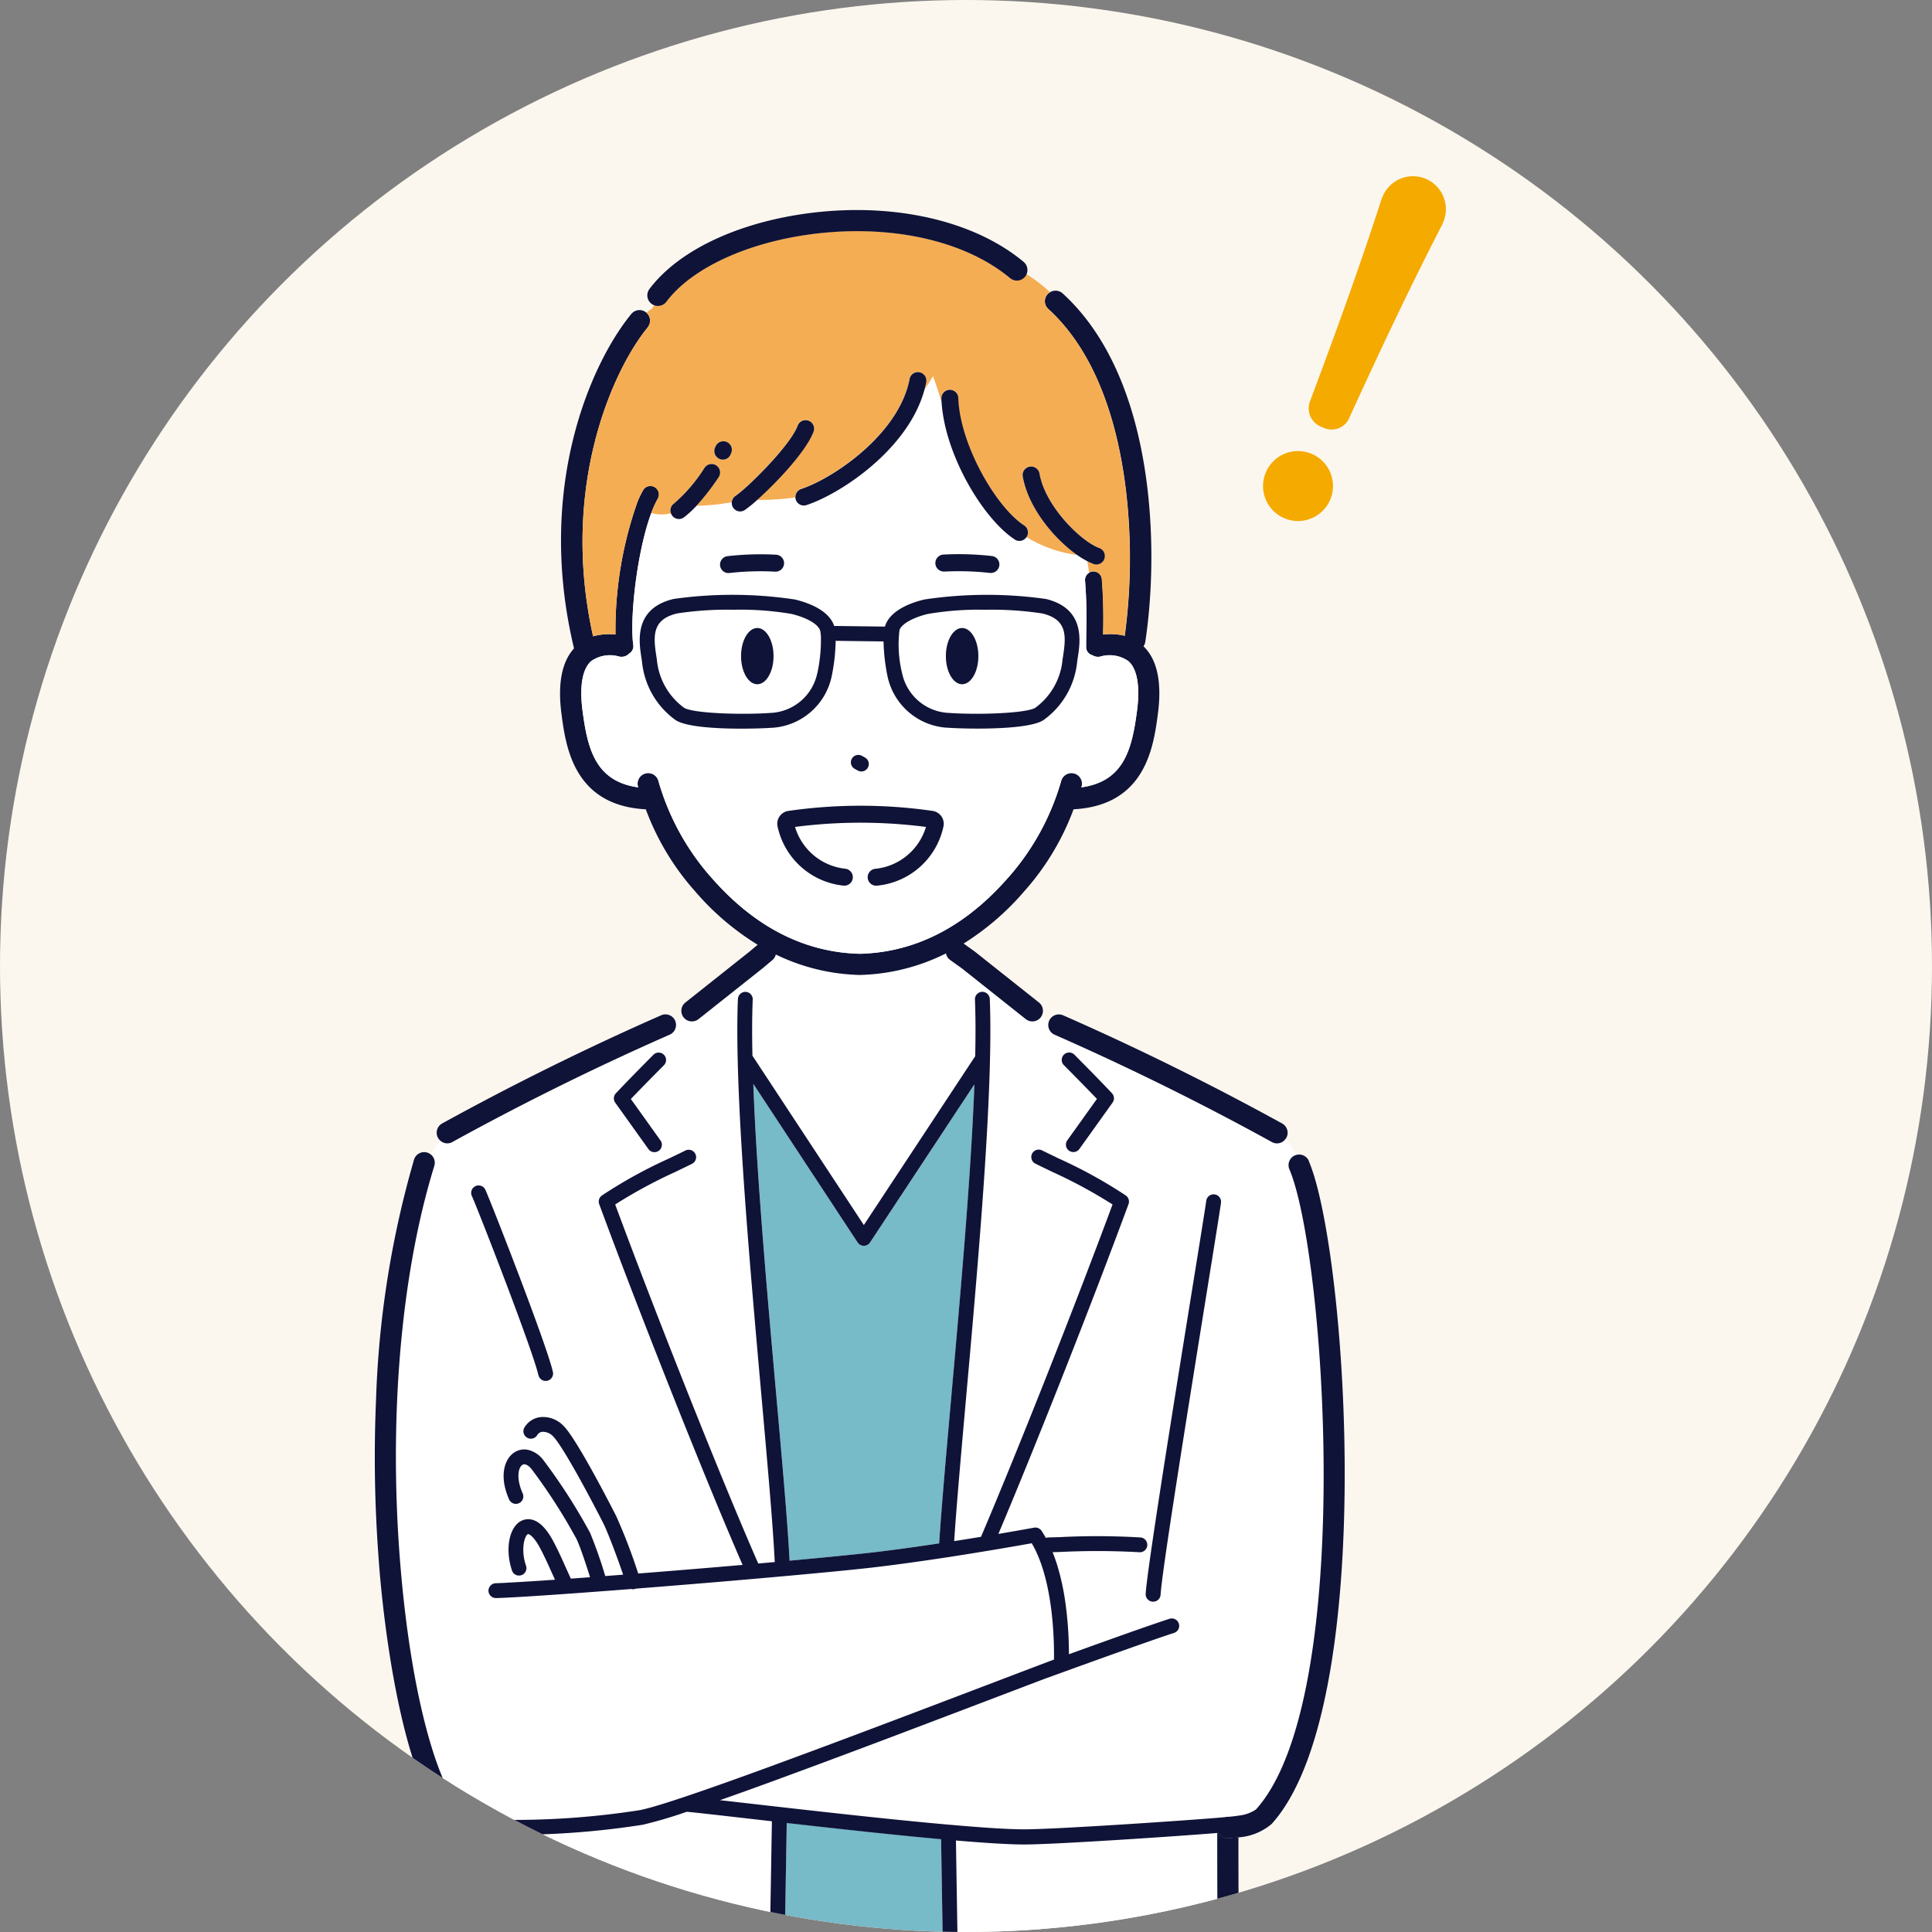 <svg xmlns="http://www.w3.org/2000/svg" xmlns:xlink="http://www.w3.org/1999/xlink" width="184.69" height="184.69" viewBox="0 0 184.69 184.69">
  <rect x="0" y="0" width="184.69" height="184.69" fill="#808080" stroke="none"/>
  <defs>
    <clipPath id="clip-path">
      <circle id="楕円形_350" data-name="楕円形 350" cx="92.345" cy="92.345" r="92.345" transform="translate(0 0)" fill="none"/>
    </clipPath>
  </defs>
  <g id="point_01" clip-path="url(#clip-path)">
    <rect id="長方形_70" data-name="長方形 70" width="198.07" height="204.445" transform="translate(-5.232 -10.313)" fill="#fcf7ee"/>
    <g id="グループ_121" data-name="グループ 121" transform="translate(35.669 16.749)">
      <g id="グループ_120" data-name="グループ 120" transform="translate(0 3.328)">
        <path id="パス_2040" data-name="パス 2040" d="M166.017,504c-.854-.1-1.673-.189-2.441-.279-2.861-.327-5.157-.589-5.707-.627a41.084,41.084,0,0,1-4.2,1.239,79.4,79.4,0,0,1-12.386.964h-.258c.007,6.682-.059,13.849-.12,20.826-.045,4.9-.09,9.535-.1,13.856a1.013,1.013,0,0,1-.158.537h24.974a.705.705,0,0,1-.255-.561c.11-4.007.417-21.057.661-35.959Z" transform="translate(-127.895 -349.986)" fill="#fff"/>
        <path id="パス_2041" data-name="パス 2041" d="M113.608,285.026a.8.8,0,0,0-.024.086c-3.287,10.7-4.423,25.005-3.115,39.277q.207,2.236.465,4.241c1.453,11.339,4.034,17.343,5.587,18.028a9.3,9.3,0,0,0,2.341.771c.2.034.41.062.637.086.117.014.234.028.365.038a1.041,1.041,0,0,1,.293.072.7.7,0,0,1,.3-.072h.434a78.318,78.318,0,0,0,12.382-.936c1.69-.324,6.7-2.065,12.7-4.258l.627-.231.107-.041c.231-.083.458-.169.692-.255,4.7-1.732,9.869-3.683,14.461-5.429l.458-.176c.134-.052.265-.1.4-.151.186-.072.372-.141.554-.21,1.208-.461,2.368-.9,3.456-1.315,2.086-.8,3.914-1.491,5.36-2.038.269-.1.527-.2.768-.289.024-1.687-.048-7.594-2.127-11.119-.227.041-.53.093-.9.158-.747.131-1.766.306-2.954.506-.523.086-1.081.179-1.663.272q-.955.155-1.99.317c-.169.028-.337.052-.506.079s-.337.052-.506.076l-.42.062c-1.893.286-3.876.561-5.742.785-1.783.213-4.823.513-8.423.84-.2.017-.41.038-.62.055-.052,0-.1.01-.155.014-.213.021-.427.038-.644.059-4.182.372-8.954.771-13.332,1.115-.034.014-.069.028-.1.038a.734.734,0,0,1-.172.021.772.772,0,0,1-.151-.024c-5.873.458-10.978.812-12.912.867h-.014a.715.715,0,0,1-.73-.688.731.731,0,0,1,.072-.324.709.709,0,0,1,.565-.4c.017,0,.034-.007.055-.007.217-.007.478-.017.775-.031.489-.021,1.077-.055,1.752-.1.148-.01.3-.017.454-.028.8-.048,1.7-.11,2.685-.176-.079-.172-.158-.351-.244-.544-.379-.843-.85-1.893-1.267-2.64-.609-1.084-1.026-1.2-1.077-1.177-.172.076-.372.516-.427,1.153a4.515,4.515,0,0,0,.155,1.573q.041.15.093.3a.71.71,0,0,1-.014.492.7.7,0,0,1-.427.41.3.3,0,0,1-.076.017.7.7,0,0,1-.823-.458c-.661-1.931-.313-3.986.744-4.671.038-.024.079-.045.117-.065s.055-.034.083-.045c.568-.251,1.7-.358,2.892,1.78.448.8.933,1.883,1.325,2.754.176.4.334.744.465,1.016.592-.041,1.2-.086,1.835-.134a37.937,37.937,0,0,0-1.277-3.621,53.739,53.739,0,0,0-4.313-6.713c-.248-.3-.609-.571-.871-.41-.389.241-.64,1.246.021,2.733a.71.71,0,0,1-1.3.575c-1-2.262-.427-3.924.534-4.516a1.736,1.736,0,0,1,1.332-.21,2.605,2.605,0,0,1,1.38.926,55.27,55.27,0,0,1,4.5,7,41.848,41.848,0,0,1,1.446,4.124c.558-.041,1.129-.086,1.707-.131-.489-1.466-1.466-4.083-1.921-4.971-1.811-3.542-3.983-7.466-4.761-8.241a1.32,1.32,0,0,0-1.053-.444.636.636,0,0,0-.482.324.707.707,0,0,1-.64.355.681.681,0,0,1-.33-.09.709.709,0,0,1-.265-.967,2.057,2.057,0,0,1,1.525-1.026,2.688,2.688,0,0,1,2.244.847c1.191,1.191,4.145,6.885,5.019,8.6a54.125,54.125,0,0,1,2.11,5.5c3.26-.255,6.719-.54,9.979-.823-3.4-7.787-9.673-23.556-13.707-34.486a.709.709,0,0,1,.262-.83,45.315,45.315,0,0,1,6.4-3.532c.537-.258,1.067-.513,1.59-.771a.709.709,0,1,1,.63,1.27q-.8.392-1.6.778a47,47,0,0,0-5.756,3.115c4.11,11.1,10.386,26.847,13.676,34.324.534-.048,1.06-.093,1.577-.141-.172-3.532-.688-9.3-1.263-15.783-1.167-13.081-2.616-29.36-2.258-38.048a.712.712,0,0,1,.492-.64.741.741,0,0,1,.244-.038.562.562,0,0,1,.169.031.707.707,0,0,1,.509.709c-.065,1.556-.069,3.37-.028,5.363v0l10.651,16.189,10.592-16.055a.592.592,0,0,1,.059-.072c.045-2.021.038-3.855-.024-5.432a.718.718,0,0,1,.678-.74.559.559,0,0,1,.131.01.713.713,0,0,1,.609.671c.358,8.689-1.095,24.967-2.258,38.045-.479,5.37-.916,10.258-1.146,13.783.9-.141,1.762-.279,2.565-.41,3.456-8.114,8.888-21.818,12.575-31.773A47.282,47.282,0,0,0,172.7,285.6q-.811-.387-1.6-.778a.709.709,0,1,1,.63-1.27c.523.258,1.053.513,1.587.771a45.343,45.343,0,0,1,6.406,3.532.709.709,0,0,1,.262.83c-3.573,9.68-8.9,23.16-12.441,31.529,2.034-.344,3.38-.589,3.411-.6a.705.705,0,0,1,.716.3c.1.151.2.31.293.472.007.01.01.021.017.031.024.041.045.083.069.12.01.021.021.038.031.059a.7.7,0,0,1,.241-.048l1.112-.031a71.447,71.447,0,0,1,7.728.034.7.7,0,0,1,.616.713v.079a.05.05,0,0,1-.007.024.709.709,0,0,1-.7.6.392.392,0,0,1-.089-.007,71.266,71.266,0,0,0-7.508-.024c-.21.007-.4.01-.578.017-.059,0-.114,0-.169,0,.162.4.31.816.441,1.236a23.409,23.409,0,0,1,.785,3.608,35.748,35.748,0,0,1,.337,4.919l.21-.076c2.014-.726,4.771-1.718,6.912-2.468l.547-.189c.8-.275,1.484-.509,1.969-.664a.709.709,0,1,1,.434,1.349c-2.692.864-11.969,4.244-12.065,4.279a.289.289,0,0,1-.052.014c-1.384.523-3.084,1.17-5,1.9-1.232.468-2.558.974-3.942,1.5-.186.069-.368.141-.558.21l-.389.148-.465.176c-4.64,1.763-9.821,3.718-14.506,5.439-.231.086-.461.169-.692.255-.034.014-.069.024-.1.038-.213.079-.42.155-.63.231-1.79.654-3.491,1.263-5.033,1.807.754.086,1.645.186,2.692.306.726.083,1.5.172,2.3.262l.63.072.1.01c.227.024.458.052.688.079,4.64.527,10.124,1.129,14.709,1.546.169.014.337.031.5.045l.348.031c.193.017.382.034.568.048,2.706.231,5,.382,6.461.389h.059c3.053,0,15.284-.833,18.486-1.1.272-.024.489-.041.616-.055h.079a.98.98,0,0,1,.227-.038h.052a8.164,8.164,0,0,0,1.05-.117,3.553,3.553,0,0,0,1.676-.592c6.2-6.874,7.146-27.208,6.107-42.837-.509-7.652-1.494-14.179-2.571-17.439q-.17-.516-.341-.919a1.016,1.016,0,0,1,.534-1.332c.024-.01.052-.014.076-.024a7.493,7.493,0,0,0-.974-1.556.994.994,0,0,1-1.308.306c-6.74-3.711-13.728-7.164-20.775-10.262a1.009,1.009,0,0,1-.544-1.263l-.551-.265-.213-.176s-.017.031-.028.045a1.015,1.015,0,0,1-1.425.162l-4.01-3.184-.558-.444-1.535-1.219-1.126-.806a1.022,1.022,0,0,1-.4-.626,19.391,19.391,0,0,1-8.217,2.059h-.048a19.362,19.362,0,0,1-8-1.955,1,1,0,0,1-.33.534l-.905.761-1.5,1.191-.41.324L138.872,271a1.015,1.015,0,0,1-1.425-.162h0l-.162.134-.616.3a1.009,1.009,0,0,1-.554,1.232c-7.047,3.1-14.038,6.551-20.775,10.262a1.006,1.006,0,0,1-.489.127,1,1,0,0,1-.651-.248,10.983,10.983,0,0,0-.892,1.318,1.013,1.013,0,0,1,.3,1.06Zm68.606,36.293c.885-6.076,2.575-16.565,3.821-24.307.01-.069.021-.141.034-.207.7-4.327,1.246-7.745,1.339-8.42a.71.71,0,0,1,1.408.189c-.076.571-.444,2.871-.974,6.172-.117.716-.238,1.48-.368,2.282-1.618,10.041-4.327,26.85-4.43,29.005a.713.713,0,0,1-.709.675H182.3a.521.521,0,0,1-.072-.01.7.7,0,0,1-.6-.73c.031-.606.248-2.255.578-4.537.007-.038.01-.072.017-.11Zm-8.42-46.9a.707.707,0,0,1,1,0c1.191,1.2,2.423,2.448,3.583,3.68a.708.708,0,0,1,.062.9l-3.174,4.437a.707.707,0,0,1-.578.3.716.716,0,0,1-.413-.131.707.707,0,0,1-.165-.988l2.833-3.962c-1.029-1.081-2.11-2.172-3.16-3.229a.711.711,0,0,1,0-1Zm-42.83,3.683c1.16-1.232,2.392-2.475,3.584-3.68a.708.708,0,1,1,1.005,1c-1.046,1.057-2.127,2.148-3.16,3.229l2.833,3.962a.71.71,0,0,1-1.157.823L130.9,279a.708.708,0,0,1,.062-.9Zm-13.411,8.874a.712.712,0,0,1,.94.355c.592,1.312,5.911,14.93,6.454,17.411a.709.709,0,0,1-.54.843.787.787,0,0,1-.151.017.709.709,0,0,1-.692-.558c-.5-2.293-5.728-15.732-6.361-17.133a.712.712,0,0,1,.355-.94Z" transform="translate(-107.762 -193.671)" fill="#fff"/>
        <path id="パス_2042" data-name="パス 2042" d="M103.893,388.47a71.219,71.219,0,0,0,.241,15.181A127.573,127.573,0,0,1,103.893,388.47Z" transform="translate(-103.617 -274.822)" fill="#fff"/>
        <path id="パス_2043" data-name="パス 2043" d="M290.578,529.969c-.065-7.04-.131-14.276-.12-21.009-3.442.282-15.449,1.1-18.485,1.1h-.059c-1.47-.007-3.749-.155-6.434-.382.227,14.351.5,30.107.613,34.124a.709.709,0,0,1-.258.565l25.091.1a1.01,1.01,0,0,1-.241-.644c-.017-4.32-.059-8.954-.1-13.855Z" transform="translate(-209.761 -353.835)" fill="#fff"/>
        <path id="パス_2044" data-name="パス 2044" d="M220.357,316.16h0a.728.728,0,0,1-.107.124.369.369,0,0,1-.041.034.541.541,0,0,1-.052.041c-.007.007-.017.007-.028.014a.542.542,0,0,1-.12.055.4.4,0,0,1-.059.021.617.617,0,0,1-.176.024h-.014a.77.77,0,0,1-.176-.024l-.059-.021a.761.761,0,0,1-.12-.055.2.2,0,0,1-.028-.014c-.021-.014-.034-.028-.052-.041a.2.2,0,0,1-.041-.034.727.727,0,0,1-.107-.124h0L209.2,300.99c.327,8.757,1.343,20.148,2.2,29.8.575,6.448,1.088,12.2,1.267,15.783,3.549-.324,6.547-.616,8.31-.83,1.948-.234,4.024-.527,5.993-.823.231-3.58.678-8.6,1.17-14.131.857-9.632,1.873-21,2.2-29.749l-9.979,15.122Z" transform="translate(-172.854 -217.456)" fill="#77bac8"/>
        <path id="パス_2045" data-name="パス 2045" d="M231.483,507.729c-4.6-.417-10.093-1.019-14.757-1.549-.244,14.874-.551,31.838-.661,35.835a.7.7,0,0,1-.255.52h16.541a.715.715,0,0,1-.255-.52c-.11-4.031-.386-19.89-.613-34.289Z" transform="translate(-177.189 -352.012)" fill="#77bac8"/>
        <path id="パス_2046" data-name="パス 2046" d="M291.712,283.643c7.047,3.1,14.038,6.551,20.775,10.262a.994.994,0,0,0,1.308-.306c.021-.031.048-.059.069-.093a1.014,1.014,0,0,0-.4-1.377c-6.792-3.738-13.835-7.219-20.936-10.341a1.015,1.015,0,0,0-1.336.52c-.01.024-.014.048-.024.072A1.009,1.009,0,0,0,291.712,283.643Z" transform="translate(-226.568 -204.807)" fill="#0f1337"/>
        <path id="パス_2047" data-name="パス 2047" d="M122.769,293.9c6.74-3.711,13.728-7.164,20.775-10.262a1.009,1.009,0,0,0,.554-1.232.607.607,0,0,0-.034-.1,1.014,1.014,0,0,0-1.336-.52c-7.1,3.122-14.145,6.6-20.936,10.341a1.016,1.016,0,0,0-.4,1.377,1.032,1.032,0,0,0,.238.279.987.987,0,0,0,1.139.12Z" transform="translate(-115.191 -204.808)" fill="#0f1337"/>
        <path id="パス_2048" data-name="パス 2048" d="M137.347,530.316c.065-6.978.131-14.148.12-20.826h-.189a1.011,1.011,0,0,1-.923.6h-.083l-.189-.021c-.227-.021-.441-.045-.64-.076,0,6.527-.059,13.508-.12,20.306-.045,4.905-.09,9.539-.1,13.866a1.011,1.011,0,0,0,1.009,1.016h0a1.008,1.008,0,0,0,.854-.472.984.984,0,0,0,.158-.537c.017-4.32.059-8.954.1-13.856Z" transform="translate(-124.341 -354.183)" fill="#0f1337"/>
        <path id="パス_2049" data-name="パス 2049" d="M339,509.466h-.017a1.013,1.013,0,0,1-.861-.516.717.717,0,0,0-.086.007c-.01,6.73.059,13.966.12,21.009.045,4.9.09,9.535.1,13.856a1.026,1.026,0,0,0,1.016,1.009h0a1.009,1.009,0,0,0,1.009-1.016c-.017-4.327-.059-8.961-.1-13.866-.062-6.892-.127-13.966-.12-20.572a9.73,9.73,0,0,1-1.022.09h-.038Z" transform="translate(-257.341 -353.829)" fill="#0f1337"/>
        <path id="パス_2050" data-name="パス 2050" d="M168.138,150.572a1.011,1.011,0,0,0,.63-.22l4.238-3.363.41-.324,1.5-1.191.905-.761a1.01,1.01,0,0,0,.33-.534,19.362,19.362,0,0,0,8,1.955h.048a19.4,19.4,0,0,0,8.217-2.059.993.993,0,0,0,.4.627l1.126.806,1.535,1.219.558.444,4.01,3.184a1.015,1.015,0,0,0,1.425-.162c.01-.014.017-.031.028-.045a1.014,1.014,0,0,0-.193-1.38l-6.127-4.864-.041-.031-1.033-.74a25.382,25.382,0,0,0,5.776-4.974c.072-.083.134-.155.182-.207a24.537,24.537,0,0,0,4.551-7.656c6.905-.358,7.652-6.031,8.062-9.126.4-3.026-.069-5.195-1.377-6.454a1,1,0,0,0,.172-.423c1.3-8.51,1.1-25.1-7.9-33.312a1.009,1.009,0,0,0-1.2-.114,1,1,0,0,0-.162,1.611c4.585,4.182,6.671,10.957,7.432,17.473a55.77,55.77,0,0,1-.131,13.766,5.637,5.637,0,0,0-2.062-.12v-.255a47.259,47.259,0,0,0-.124-5.043.815.815,0,0,0-.881-.733.8.8,0,0,0-.324.1.81.81,0,0,0-.41.781,45.213,45.213,0,0,1,.117,4.874c-.007.5-.014.991-.014,1.466a.806.806,0,0,0,.6.778,1.016,1.016,0,0,0,.754.131,3.107,3.107,0,0,1,2.706.448c.833.768,1.112,2.413.8,4.764-.482,3.645-1.243,6.719-5.315,7.287a.259.259,0,0,0,.017-.055,1.013,1.013,0,1,0-1.935-.6,23.928,23.928,0,0,1-4.874,9.053c-.055.059-.124.138-.207.231-4.11,4.706-8.881,7.153-14.183,7.281-5.3-.127-10.072-2.575-14.183-7.281-.083-.093-.151-.172-.207-.231a23.834,23.834,0,0,1-4.874-9.053,1.013,1.013,0,1,0-1.935.6.259.259,0,0,1,.017.055c-4.072-.565-4.833-3.642-5.315-7.287-.31-2.351-.031-4,.8-4.764a3.121,3.121,0,0,1,2.706-.448,1,1,0,0,0,.947-.293.809.809,0,0,0,.392-.812c-.361-2.54.358-8.978,1.718-12.609a9.643,9.643,0,0,1,.627-1.377.81.81,0,1,0-1.408-.8,9.841,9.841,0,0,0-.523,1.077,36.7,36.7,0,0,0-2.114,12.713,5.56,5.56,0,0,0-2.141.172c-3.208-14.4,1.972-25.58,5.222-29.532a1.014,1.014,0,0,0-.107-1.394.326.326,0,0,0-.034-.034,1.014,1.014,0,0,0-1.425.138c-3.783,4.6-9.184,16.5-5.477,31.973-1.167,1.284-1.577,3.377-1.2,6.255.406,3.095,1.157,8.768,8.062,9.126a24.576,24.576,0,0,0,4.551,7.656l.182.207a25.237,25.237,0,0,0,5.959,5.084l-.785.661-6.127,4.864a1.015,1.015,0,0,0-.165,1.422h0a1.012,1.012,0,0,0,.8.382Z" transform="translate(-137.655 -73.01)" fill="#0f1337"/>
        <path id="パス_2051" data-name="パス 2051" d="M298.2,296.731l-2.833,3.962a.71.71,0,0,0,1.157.823l3.174-4.437a.708.708,0,0,0-.062-.9c-1.16-1.232-2.392-2.475-3.584-3.68a.708.708,0,0,0-1.005,1c1.046,1.057,2.127,2.148,3.16,3.229Z" transform="translate(-229.012 -211.752)" fill="#0f1338"/>
        <path id="パス_2052" data-name="パス 2052" d="M173.776,301.523a.707.707,0,0,0,.578.3.716.716,0,0,0,.413-.131.707.707,0,0,0,.165-.988l-2.833-3.962c1.029-1.081,2.11-2.172,3.16-3.229a.708.708,0,1,0-1.005-1c-1.191,1.2-2.423,2.448-3.584,3.68a.708.708,0,0,0-.062.9l3.174,4.437Z" transform="translate(-147.461 -211.758)" fill="#0f1338"/>
        <path id="パス_2053" data-name="パス 2053" d="M318.489,370.508a.65.65,0,0,0,.279.1.517.517,0,0,0,.072.01h.034a.713.713,0,0,0,.709-.675c.107-2.155,2.816-18.964,4.43-29.005.131-.806.251-1.566.368-2.282.53-3.3.9-5.6.974-6.172a.71.71,0,1,0-1.408-.189c-.09.675-.64,4.093-1.339,8.42-.01.069-.021.138-.034.207-1.246,7.738-2.936,18.231-3.821,24.307-.007.038-.01.072-.017.11-.33,2.282-.547,3.928-.578,4.537a.7.7,0,0,0,.324.627Z" transform="translate(-244.304 -237.582)" fill="#0f1338"/>
        <path id="パス_2054" data-name="パス 2054" d="M137.274,347.328a.709.709,0,0,0,.692.558.73.73,0,0,0,.151-.017.706.706,0,0,0,.54-.843c-.544-2.482-5.862-16.1-6.454-17.411a.71.71,0,0,0-1.294.585c.633,1.4,5.859,14.84,6.361,17.133Z" transform="translate(-121.472 -235.952)" fill="#0f1338"/>
        <path id="パス_2055" data-name="パス 2055" d="M193.358,291.592a1.012,1.012,0,0,0-1.253-.558.648.648,0,0,0-.076.024,1.016,1.016,0,0,0-.534,1.332c.114.268.231.578.341.919,1.077,3.263,2.062,9.787,2.571,17.439,1.04,15.628.093,35.966-6.107,42.837a3.592,3.592,0,0,1-1.676.592,9.684,9.684,0,0,1-1.05.117h-.052a.825.825,0,0,0-.227.038h-.079c-.131.014-.344.034-.616.055-3.2.268-15.429,1.1-18.486,1.1h-.059c-1.463-.007-3.756-.155-6.461-.389-.186-.017-.379-.034-.568-.048l-.348-.031c-.165-.014-.334-.031-.5-.045-4.589-.417-10.072-1.022-14.709-1.546-.231-.028-.461-.052-.688-.079l-.1-.01-.63-.072c-.806-.093-1.577-.179-2.3-.262-1.046-.12-1.938-.22-2.692-.306,1.542-.54,3.243-1.153,5.033-1.807.21-.076.42-.151.63-.231.034-.014.069-.024.1-.038.231-.083.461-.169.692-.255,4.689-1.721,9.869-3.676,14.506-5.439l.465-.176c.131-.048.262-.1.389-.148.186-.072.372-.141.558-.21,1.384-.527,2.709-1.033,3.942-1.5,1.917-.73,3.614-1.377,5-1.9a.286.286,0,0,0,.052-.014c.093-.034,9.37-3.415,12.065-4.279a.709.709,0,0,0-.434-1.349c-.485.155-1.17.389-1.969.664l-.547.189c-2.141.747-4.9,1.738-6.912,2.468-.072.024-.141.052-.21.076a35.75,35.75,0,0,0-.337-4.919,23.5,23.5,0,0,0-.785-3.608c-.131-.42-.279-.833-.441-1.236.055,0,.11,0,.169,0,.176,0,.368-.01.578-.017a72.2,72.2,0,0,1,7.508.024.789.789,0,0,0,.09.007.712.712,0,0,0,.7-.6.064.064,0,0,1,.007-.024V328.3a.705.705,0,0,0-.616-.713,69.742,69.742,0,0,0-7.728-.034l-1.112.031a.7.7,0,0,0-.241.048c-.01-.021-.021-.038-.031-.059-.024-.041-.045-.083-.069-.12-.007-.01-.01-.021-.017-.031-.093-.162-.193-.317-.293-.472a.71.71,0,0,0-.716-.3c-.034.007-1.38.251-3.411.6,3.535-8.368,8.868-21.849,12.441-31.529a.709.709,0,0,0-.262-.83,45.346,45.346,0,0,0-6.406-3.532c-.534-.258-1.064-.513-1.587-.771a.709.709,0,1,0-.63,1.27c.527.262,1.064.52,1.6.778a47.278,47.278,0,0,1,5.759,3.115c-3.687,9.955-9.119,23.659-12.575,31.773-.8.131-1.663.272-2.565.41.234-3.528.668-8.413,1.146-13.783,1.167-13.081,2.616-29.36,2.258-38.045a.716.716,0,0,0-.609-.671.808.808,0,0,0-.131-.01.691.691,0,0,0-.42.165.7.7,0,0,0-.258.575c.065,1.577.069,3.408.024,5.432a.6.6,0,0,0-.059.072L150.814,297.72,140.163,281.53v0c-.041-1.993-.038-3.8.028-5.363a.707.707,0,0,0-.509-.709.694.694,0,0,0-.169-.031.725.725,0,0,0-.737.678c-.358,8.689,1.095,24.967,2.258,38.048.578,6.479,1.091,12.251,1.263,15.783-.516.045-1.043.093-1.577.141-3.291-7.477-9.566-23.226-13.677-34.324a47.5,47.5,0,0,1,5.756-3.115c.54-.262,1.077-.516,1.6-.778a.709.709,0,0,0-.63-1.27c-.523.258-1.053.513-1.59.771a45.315,45.315,0,0,0-6.4,3.532.709.709,0,0,0-.262.83c4.034,10.929,10.306,26.7,13.708,34.486-3.26.282-6.72.568-9.979.823a54.131,54.131,0,0,0-2.11-5.5c-.878-1.718-3.828-7.411-5.019-8.6a2.688,2.688,0,0,0-2.244-.847,2.051,2.051,0,0,0-1.525,1.026.711.711,0,0,0,1.236.7.636.636,0,0,1,.482-.324,1.324,1.324,0,0,1,1.053.444c.778.778,2.95,4.7,4.761,8.241.454.888,1.432,3.5,1.921,4.971-.578.045-1.146.09-1.707.131a42.486,42.486,0,0,0-1.446-4.124,55.129,55.129,0,0,0-4.5-7,2.605,2.605,0,0,0-1.38-.926,1.734,1.734,0,0,0-1.332.21c-.96.592-1.535,2.255-.534,4.516a.71.71,0,1,0,1.3-.575c-.661-1.487-.41-2.5-.021-2.733.262-.162.623.1.871.41a53.737,53.737,0,0,1,4.313,6.713c.341.716.954,2.585,1.277,3.621-.63.048-1.243.093-1.835.134-.131-.272-.286-.623-.465-1.016-.389-.871-.874-1.952-1.325-2.754-1.2-2.138-2.324-2.031-2.892-1.78-.028.014-.055.031-.083.045a1.279,1.279,0,0,0-.117.065c-1.057.685-1.4,2.74-.744,4.671a.7.7,0,0,0,.823.458c.024-.007.052-.01.076-.017a.708.708,0,0,0,.427-.41.691.691,0,0,0,.014-.492c-.034-.1-.065-.2-.093-.3a4.521,4.521,0,0,1-.155-1.573c.055-.637.255-1.074.427-1.153.052-.021.468.093,1.077,1.177.417.744.888,1.8,1.267,2.64.086.193.169.372.244.544-.985.069-1.886.127-2.685.176-.155.01-.306.017-.454.028-.675.041-1.263.072-1.752.1-.3.014-.558.024-.775.031a.346.346,0,0,0-.055.007.709.709,0,0,0-.565.4.687.687,0,0,0-.072.324.713.713,0,0,0,.73.688h.014c1.935-.055,7.04-.41,12.912-.867a.733.733,0,0,0,.151.024.758.758,0,0,0,.172-.021.72.72,0,0,0,.1-.038c4.382-.344,9.153-.74,13.332-1.115.217-.021.43-.038.644-.059.052,0,.1-.01.155-.014.207-.017.417-.038.62-.055,3.6-.327,6.64-.623,8.423-.84,1.866-.224,3.849-.5,5.742-.785l.42-.062c.169-.024.337-.052.506-.076s.337-.052.506-.079c.685-.107,1.353-.213,1.99-.317.582-.093,1.139-.186,1.663-.272,1.191-.2,2.207-.372,2.954-.506.368-.065.671-.117.9-.158,2.083,3.525,2.155,9.432,2.127,11.119-.241.089-.5.189-.768.289-1.446.547-3.274,1.243-5.36,2.038-1.088.413-2.248.857-3.456,1.315l-.554.21-.4.151-.458.176c-4.592,1.745-9.759,3.7-14.461,5.429-.231.086-.461.169-.692.255l-.107.041c-.21.076-.42.155-.627.231-6,2.2-11.016,3.938-12.7,4.258a77.852,77.852,0,0,1-12.382.936H116.6a.678.678,0,0,0-.3.072.936.936,0,0,0-.293-.072c-.127-.01-.244-.024-.365-.038-.227-.024-.441-.052-.637-.086a9.163,9.163,0,0,1-2.341-.771c-1.553-.682-4.134-6.689-5.587-18.028-.172-1.342-.327-2.75-.465-4.241-1.308-14.272-.172-28.582,3.115-39.277a.8.8,0,0,0,.024-.086,1.011,1.011,0,0,0-.3-1.06,1.044,1.044,0,0,0-.368-.207,1.012,1.012,0,0,0-1.267.668,93.015,93.015,0,0,0-3.632,22.892,127.588,127.588,0,0,0,.241,15.181c.052.692.1,1.387.169,2.079.916,9.973,3.363,22.227,7.253,23.938a10.869,10.869,0,0,0,3.16.964c.2.028.417.055.64.076l.189.021h.083a1.015,1.015,0,0,0,.923-.6h.448a79.787,79.787,0,0,0,12.386-.964,41.082,41.082,0,0,0,4.2-1.239c.551.038,2.843.3,5.707.627.768.089,1.587.182,2.441.279-.244,14.9-.551,31.949-.661,35.959a.71.71,0,0,0,.255.561.693.693,0,0,0,.434.169h.021a.718.718,0,0,0,.709-.688c.11-4,.417-20.961.661-35.835,4.664.527,10.162,1.133,14.757,1.549.227,14.4.5,30.255.613,34.289a.7.7,0,0,0,.255.52.711.711,0,0,0,.454.169h.021a.717.717,0,0,0,.688-.73c-.11-4.017-.386-19.773-.613-34.124,2.685.227,4.964.375,6.434.382h.059c3.04,0,15.043-.816,18.485-1.1a.675.675,0,0,0,.086-.007,1.013,1.013,0,0,0,.861.516h.055c.165-.007.547-.028,1.022-.09a5.473,5.473,0,0,0,3.184-1.287c10.227-11.339,7.195-54.837,3.549-63.353Zm-34.172,22.427c-.492,5.532-.94,10.554-1.17,14.131-1.969.3-4.045.589-5.993.823-1.766.21-4.761.506-8.31.83-.179-3.584-.692-9.336-1.267-15.783-.861-9.649-1.876-21.043-2.2-29.8l9.979,15.171h0a.725.725,0,0,0,.107.124.364.364,0,0,0,.041.034.546.546,0,0,0,.052.041c.007.007.017.007.028.014a.545.545,0,0,0,.12.055.4.4,0,0,0,.059.021.617.617,0,0,0,.176.024h.014a.768.768,0,0,0,.176-.024l.059-.021a.763.763,0,0,0,.12-.055.2.2,0,0,0,.028-.014c.021-.014.034-.028.052-.041a.363.363,0,0,0,.041-.034.725.725,0,0,0,.107-.124h0l9.979-15.122c-.327,8.75-1.343,20.117-2.2,29.749Z" transform="translate(-103.904 -200.688)" fill="#0f1338"/>
        <path id="パス_2056" data-name="パス 2056" d="M208.847,121.608a12.236,12.236,0,0,1-4.861-1.718.809.809,0,0,1-.675.361.793.793,0,0,1-.441-.131c-3.029-1.979-6.671-8.062-7-13.119-.337-1.108-.589-1.986-.812-2.482-.224.4-.5.833-.819,1.287-1.535,5.666-7.99,9.942-11.274,11.019a.8.8,0,0,1-.251.041.814.814,0,0,1-.771-.558.783.783,0,0,1-.034-.2,25.157,25.157,0,0,1-3.67.238,10.948,10.948,0,0,1-1.177.954.8.8,0,0,1-.441.131.81.81,0,0,1-.682-.372.8.8,0,0,1-.127-.492,21.748,21.748,0,0,1-3.37.334,9.452,9.452,0,0,1-1.191,1.1.82.82,0,0,1-.482.162.809.809,0,0,1-.651-.327.858.858,0,0,1-.11-.217,3.694,3.694,0,0,1-1.886-.021c-1.36,3.632-2.079,10.065-1.718,12.609a.809.809,0,0,1-.392.812,1.02,1.02,0,0,1-.947.293,3.12,3.12,0,0,0-2.706.448c-.833.768-1.112,2.413-.8,4.764.479,3.645,1.239,6.719,5.315,7.287a.258.258,0,0,1-.017-.055,1.013,1.013,0,0,1,1.935-.6,23.907,23.907,0,0,0,4.874,9.053l.207.231c4.11,4.706,8.881,7.153,14.183,7.281,5.3-.127,10.072-2.575,14.183-7.281.083-.093.151-.172.207-.231a23.881,23.881,0,0,0,4.874-9.053,1.013,1.013,0,0,1,1.935.6.258.258,0,0,0-.017.055c4.072-.565,4.833-3.642,5.315-7.287.31-2.351.031-4-.8-4.764a3.121,3.121,0,0,0-2.706-.448,1.019,1.019,0,0,1-.754-.131.809.809,0,0,1-.6-.778c0-.475.007-.964.014-1.466a45.208,45.208,0,0,0-.117-4.874.816.816,0,0,1,.41-.781c-.059-.423-.12-.8-.189-1.088a7.9,7.9,0,0,1-.95-.578Zm-12.8-.045a27.808,27.808,0,0,1,4.62.138.811.811,0,0,1-.079,1.618.663.663,0,0,1-.083,0,26.276,26.276,0,0,0-4.351-.131.811.811,0,0,1-.11-1.618Zm-20.627.138a28.187,28.187,0,0,1,4.62-.138.811.811,0,1,1-.11,1.618,26.656,26.656,0,0,0-4.351.131c-.028,0-.055,0-.083,0a.811.811,0,0,1-.079-1.618Zm20.644,25.77a7.182,7.182,0,0,1-6.331,5.728.63.63,0,0,1-.114.007.809.809,0,0,1-.11-1.611,5.65,5.65,0,0,0,4.867-4.007,48.668,48.668,0,0,0-12.516,0,5.647,5.647,0,0,0,4.833,4,.812.812,0,0,1-.227,1.608,7.191,7.191,0,0,1-6.289-5.725,1.244,1.244,0,0,1,1.088-1.418,48.321,48.321,0,0,1,13.718,0,1.248,1.248,0,0,1,1.081,1.418Zm-8.778-6.392a.708.708,0,0,1,.964-.279l.293.162a.71.71,0,0,1-.344,1.332.692.692,0,0,1-.341-.09l-.293-.162a.708.708,0,0,1-.279-.964Zm21.611-9.67c-.021.141-.045.275-.059.4h0a7.785,7.785,0,0,1-3.2,5.563c-.954.651-3.838.826-6.279.826-1.3,0-2.472-.048-3.167-.1a6.209,6.209,0,0,1-5.473-4.857,18.421,18.421,0,0,1-.389-3.374l-4.578-.059a17.926,17.926,0,0,1-.389,3.432,6.209,6.209,0,0,1-5.473,4.857c-.7.055-1.873.1-3.167.1-2.444,0-5.325-.176-6.282-.826a7.785,7.785,0,0,1-3.2-5.563c-.017-.12-.038-.255-.059-.4-.241-1.528-.74-4.713,3.088-5.611a40.284,40.284,0,0,1,11.577.052c1.1.258,3.043.905,3.676,2.31a1.639,1.639,0,0,1,.079.22l4.861.062a1.8,1.8,0,0,1,.1-.282c.63-1.4,2.571-2.048,3.676-2.31a40.161,40.161,0,0,1,11.577-.052c3.824.9,3.325,4.079,3.088,5.611Z" transform="translate(-141.53 -88.618)" fill="#fff"/>
        <path id="パス_2057" data-name="パス 2057" d="M263.234,169.671a31.472,31.472,0,0,0-5.411-.351,28.881,28.881,0,0,0-5.515.4c-1.046.248-2.382.788-2.706,1.508a11.372,11.372,0,0,0,.251,4.186,4.776,4.776,0,0,0,4.2,3.749c3.071.238,7.766.048,8.54-.482a6.419,6.419,0,0,0,2.589-4.578c.017-.131.041-.275.065-.427.3-1.935.348-3.456-2.01-4.01Zm-7.652,6.778c-.857,0-1.553-1.2-1.553-2.688s.7-2.688,1.553-2.688,1.553,1.2,1.553,2.688S256.438,176.449,255.581,176.449Z" transform="translate(-199.277 -131.112)" fill="#fff"/>
        <path id="パス_2058" data-name="パス 2058" d="M197.651,171.564a.177.177,0,0,1,0-.034,1.152,1.152,0,0,0-.072-.3c-.324-.719-1.659-1.263-2.706-1.508a28.624,28.624,0,0,0-5.515-.4,31.5,31.5,0,0,0-5.411.351c-2.358.554-2.313,2.076-2.01,4.01.024.151.045.3.065.427a6.419,6.419,0,0,0,2.589,4.578c.775.527,5.47.719,8.54.482a4.78,4.78,0,0,0,4.2-3.749,15.237,15.237,0,0,0,.344-3.666.7.7,0,0,1-.028-.189Zm-6.045,4.885c-.857,0-1.552-1.2-1.552-2.688s.7-2.688,1.552-2.688,1.553,1.2,1.553,2.688S192.464,176.449,191.607,176.449Z" transform="translate(-154.882 -131.112)" fill="#fff"/>
        <path id="パス_2059" data-name="パス 2059" d="M168,73.367c-3.25,3.952-8.43,15.136-5.222,29.532a5.493,5.493,0,0,1,2.141-.172,36.715,36.715,0,0,1,2.114-12.713,10.158,10.158,0,0,1,.523-1.077.81.81,0,0,1,1.408.8,9.645,9.645,0,0,0-.627,1.377,3.656,3.656,0,0,0,1.886.021.813.813,0,0,1,.275-.919,15.41,15.41,0,0,0,2.933-3.425.81.81,0,0,1,1.353.892,22.29,22.29,0,0,1-2.127,2.737,21.327,21.327,0,0,0,3.37-.334.81.81,0,0,1,.365-.63c1.019-.661,5.222-4.764,5.931-6.7a.81.81,0,1,1,1.522.558c-.7,1.911-3.6,4.947-5.4,6.547a24.655,24.655,0,0,0,3.67-.238.808.808,0,0,1,.554-.826c3.012-.988,9.353-5.215,10.358-10.513a.809.809,0,0,1,1.59.3c-.048.248-.107.492-.172.733.317-.458.6-.892.819-1.287a25.976,25.976,0,0,1,.812,2.482c-.007-.12-.017-.241-.021-.358a.809.809,0,0,1,.781-.836.8.8,0,0,1,.836.781c.151,4.448,3.583,10.413,6.286,12.176A.811.811,0,0,1,204.2,93.4l-.007.007a12.309,12.309,0,0,0,4.861,1.718c-2.148-1.5-4.671-4.472-5.212-7.511a.811.811,0,1,1,1.6-.282c.568,3.2,4.052,6.537,5.725,7.122a.812.812,0,0,1-.537,1.532,4.79,4.79,0,0,1-.623-.279c.069.289.131.664.189,1.088a.851.851,0,0,1,.324-.1.813.813,0,0,1,.881.733,47.259,47.259,0,0,1,.124,5.043v.255a5.713,5.713,0,0,1,2.062.12,55.433,55.433,0,0,0,.131-13.766c-.761-6.516-2.843-13.291-7.432-17.473a1.013,1.013,0,0,1-.065-1.432.949.949,0,0,1,.227-.179,14.824,14.824,0,0,0-2.241-1.718,1.038,1.038,0,0,1-.145.244,1.015,1.015,0,0,1-1.429.127c-4.227-3.525-11.139-5.119-18.5-4.262-6.4.744-11.9,3.239-14.351,6.513a1.014,1.014,0,0,1-.812.406,1,1,0,0,1-.358-.069c-.069.114-.138.227-.2.344a3.111,3.111,0,0,0-.527.379,1.014,1.014,0,0,1,.107,1.394Zm6.42,11.539a.983.983,0,0,1,.059-.134.81.81,0,0,1,1.518.565,1.312,1.312,0,0,1-.065.155.8.8,0,0,1-.75.52.813.813,0,0,1-.761-1.1Z" transform="translate(-141.75 -62.151)" fill="#f5ad54"/>
        <ellipse id="楕円形_348" data-name="楕円形 348" cx="1.553" cy="2.688" rx="1.553" ry="2.688" transform="translate(54.752 39.957)" fill="#0f1338"/>
        <path id="パス_2060" data-name="パス 2060" d="M260.657,155.557a26.656,26.656,0,0,1,4.351.131c.028,0,.055,0,.083,0a.811.811,0,0,0,.079-1.618,28.187,28.187,0,0,0-4.62-.138.811.811,0,1,0,.11,1.618Z" transform="translate(-206.032 -120.994)" fill="#0f1337"/>
        <ellipse id="楕円形_349" data-name="楕円形 349" cx="1.553" cy="2.688" rx="1.553" ry="2.688" transform="translate(35.172 39.957)" fill="#0f1338"/>
        <path id="パス_2061" data-name="パス 2061" d="M200.764,155.705a.662.662,0,0,0,.083,0,26.277,26.277,0,0,1,4.351-.131.811.811,0,1,0,.11-1.618,27.808,27.808,0,0,0-4.62.138.811.811,0,0,0,.079,1.618Z" transform="translate(-166.794 -121.005)" fill="#0f1337"/>
        <path id="パス_2062" data-name="パス 2062" d="M236.954,211.137a.731.731,0,0,0,.341.089.71.71,0,0,0,.344-1.332l-.293-.162a.709.709,0,1,0-.685,1.243l.293.162Z" transform="translate(-190.622 -157.555)" fill="#0f1337"/>
        <path id="パス_2063" data-name="パス 2063" d="M230.657,224.246a48.2,48.2,0,0,0-13.718,0,1.239,1.239,0,0,0-1.088,1.418,7.2,7.2,0,0,0,6.289,5.725.812.812,0,0,0,.227-1.608,5.647,5.647,0,0,1-4.833-4,48.668,48.668,0,0,1,12.516,0,5.646,5.646,0,0,1-4.867,4.007.809.809,0,0,0,.11,1.611.629.629,0,0,0,.114-.007,7.186,7.186,0,0,0,6.331-5.728,1.25,1.25,0,0,0-1.081-1.418Z" transform="translate(-177.202 -166.808)" fill="#0f1337"/>
        <path id="パス_2064" data-name="パス 2064" d="M181.594,67.088c2.458-3.274,7.959-5.769,14.351-6.513,7.363-.857,14.275.737,18.5,4.262a1.015,1.015,0,0,0,1.429-.127.934.934,0,0,0,.145-.244,1.007,1.007,0,0,0-.275-1.181c-4.644-3.876-12.131-5.639-20.035-4.719-7.033.819-12.919,3.553-15.738,7.308a1.011,1.011,0,0,0,.2,1.418.968.968,0,0,0,.248.134,1,1,0,0,0,.358.069A1.019,1.019,0,0,0,181.594,67.088Z" transform="translate(-153.555 -58.325)" fill="#0f1337"/>
        <path id="パス_2065" data-name="パス 2065" d="M198.9,124.249a.851.851,0,0,0,.286.052.8.8,0,0,0,.75-.52,1.312,1.312,0,0,0,.065-.155.81.81,0,0,0-1.518-.565,1.213,1.213,0,0,0-.059.134.818.818,0,0,0,.475,1.05Z" transform="translate(-165.754 -100.44)" fill="#0f1337"/>
        <path id="パス_2066" data-name="パス 2066" d="M187,134.122a.789.789,0,0,0,.482-.162,8.983,8.983,0,0,0,1.191-1.1,22.562,22.562,0,0,0,2.127-2.737.81.81,0,0,0-1.353-.892,15.257,15.257,0,0,1-2.933,3.425.8.8,0,0,0-.275.919.92.92,0,0,0,.11.217A.809.809,0,0,0,187,134.122Z" transform="translate(-157.766 -104.585)" fill="#0f1337"/>
        <path id="パス_2067" data-name="パス 2067" d="M204.009,125.406a.8.8,0,0,0,.441-.131,11.681,11.681,0,0,0,1.177-.954c1.793-1.6,4.7-4.637,5.4-6.547a.81.81,0,1,0-1.522-.558c-.713,1.935-4.912,6.038-5.931,6.7a.817.817,0,0,0-.238,1.122.81.81,0,0,0,.682.372Z" transform="translate(-168.923 -96.595)" fill="#0f1337"/>
        <path id="パス_2068" data-name="パス 2068" d="M221.7,116.083a.8.8,0,0,0,.251-.041c3.284-1.077,9.738-5.353,11.274-11.019.065-.241.127-.485.172-.733a.809.809,0,1,0-1.59-.3c-1.009,5.3-7.346,9.528-10.358,10.513a.808.808,0,0,0-.554.826.783.783,0,0,0,.034.2.814.814,0,0,0,.771.558Z" transform="translate(-180.523 -87.837)" fill="#0f1337"/>
        <path id="パス_2069" data-name="パス 2069" d="M268.438,122.566a.8.8,0,0,0,.441.131.813.813,0,0,0,.675-.361l.007-.007a.811.811,0,0,0-.238-1.122c-2.7-1.762-6.134-7.728-6.286-12.176a.809.809,0,1,0-1.618.055c0,.117.014.238.021.358.33,5.057,3.969,11.143,7,13.119Z" transform="translate(-207.097 -91.064)" fill="#0f1337"/>
        <path id="パス_2070" data-name="パス 2070" d="M290.79,138.887a.812.812,0,0,0,.537-1.532c-1.673-.585-5.157-3.914-5.725-7.122a.811.811,0,0,0-1.6.282c.537,3.04,3.064,6.01,5.212,7.511a8.183,8.183,0,0,0,.95.578,5.3,5.3,0,0,0,.623.279Z" transform="translate(-221.901 -105.04)" fill="#0f1337"/>
        <path id="パス_2071" data-name="パス 2071" d="M216.454,165.579a40.284,40.284,0,0,0-11.577.052c-1.1.258-3.046.905-3.676,2.31a1.8,1.8,0,0,0-.1.282l-4.861-.062a1.833,1.833,0,0,0-.079-.22c-.63-1.4-2.571-2.048-3.676-2.31a40.162,40.162,0,0,0-11.577-.052c-3.824.9-3.325,4.083-3.088,5.611.021.141.045.272.059.4a7.785,7.785,0,0,0,3.2,5.563c.954.651,3.838.826,6.282.826,1.3,0,2.472-.048,3.167-.1A6.209,6.209,0,0,0,196,173.014a18.28,18.28,0,0,0,.389-3.432l4.578.059a18.422,18.422,0,0,0,.389,3.374,6.209,6.209,0,0,0,5.473,4.857c.7.055,1.869.1,3.167.1,2.444,0,5.325-.176,6.279-.826a7.785,7.785,0,0,0,3.2-5.563h0c.017-.12.038-.255.059-.4.241-1.528.737-4.713-3.088-5.611Zm-21.828,7.129a4.776,4.776,0,0,1-4.2,3.749c-3.071.238-7.766.048-8.54-.482A6.419,6.419,0,0,1,179.3,171.4c-.017-.131-.041-.275-.065-.427-.3-1.935-.348-3.456,2.01-4.01a31.471,31.471,0,0,1,5.411-.351,28.881,28.881,0,0,1,5.515.4c1.046.248,2.382.788,2.706,1.508a1.152,1.152,0,0,1,.072.3c0,.01,0,.021,0,.034a.7.7,0,0,0,.028.189,15.24,15.24,0,0,1-.344,3.666Zm23.515-1.738c-.024.151-.045.3-.065.427a6.419,6.419,0,0,1-2.589,4.578c-.775.527-5.47.719-8.54.482a4.78,4.78,0,0,1-4.2-3.749,11.449,11.449,0,0,1-.251-4.186c.324-.719,1.659-1.263,2.706-1.508a28.623,28.623,0,0,1,5.515-.4,31.5,31.5,0,0,1,5.411.351c2.358.554,2.313,2.076,2.01,4.01Z" transform="translate(-152.173 -128.4)" fill="#0f1337"/>
      </g>
      <path id="パス_2072" data-name="パス 2072" d="M350.917,77.143a3.343,3.343,0,0,0,6.172,2.568,3.343,3.343,0,1,0-6.172-2.568Zm17.067-24.2a3.146,3.146,0,0,0-5.8-2.413l-.186.451c-1.993,6.169-4.172,12.214-6.816,19.263a1.9,1.9,0,0,0,1.208,2.516,1.827,1.827,0,0,0,2.554-.95c3.136-6.843,5.886-12.651,8.857-18.413l.186-.451Z" transform="translate(-265.611 -48.657)" fill="#f5aa00"/>
    </g>
  </g>
</svg>